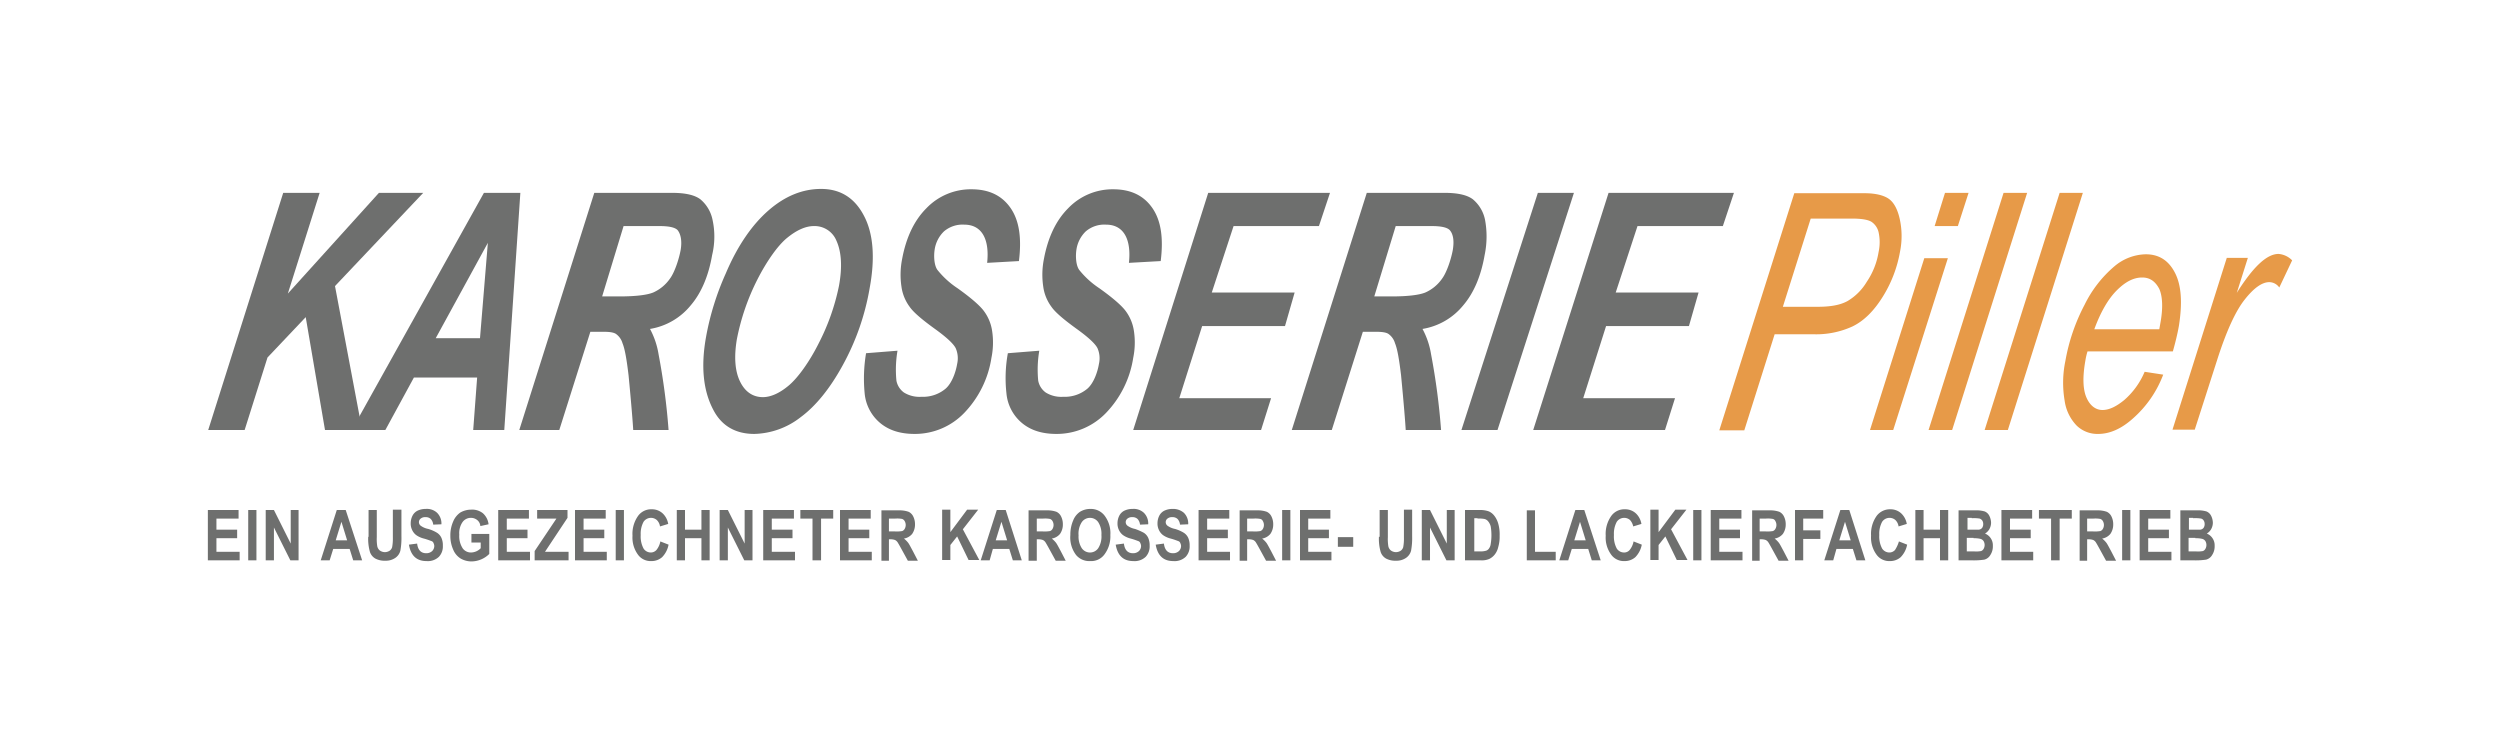 <svg id="669cd79b-26d6-4e16-90fa-846d8fc07823" data-name="Ebene 1" xmlns="http://www.w3.org/2000/svg" viewBox="0 0 700 210"><defs><style>.b1e8dd0d-19d6-4c99-b7c8-13ce8a685843{fill:#e79a48;}.f43fb521-d686-4626-b9b1-c1e2d62ecac3{fill:#6e6f6e;}</style></defs><title>logo_piller</title><path class="b1e8dd0d-19d6-4c99-b7c8-13ce8a685843" d="M614.5,120.4l6.2-19.3c2.6-8.2,5.2-13.9,7.8-17.2s4.9-4.9,6.9-4.9a3.47,3.47,0,0,1,2.8,1.5l3.6-7.6a6,6,0,0,0-3.8-1.8c-3.3,0-7.1,3.6-11.7,10.9l3.1-9.8h-5.9l-15.2,48.1h6.2Z"/><polygon class="b1e8dd0d-19d6-4c99-b7c8-13ce8a685843" points="562.2 120.4 583.2 54 576.7 54 555.7 120.4 562.2 120.4"/><polygon class="b1e8dd0d-19d6-4c99-b7c8-13ce8a685843" points="546.6 120.4 567.6 54 561 54 540 120.4 546.6 120.4"/><polygon class="b1e8dd0d-19d6-4c99-b7c8-13ce8a685843" points="530.1 120.4 545.4 72.3 538.8 72.3 523.6 120.4 530.1 120.4"/><polygon class="f43fb521-d686-4626-b9b1-c1e2d62ecac3" points="466.2 120.4 469 111.5 443.3 111.5 449.7 91.3 472.9 91.3 475.6 81.9 452.4 81.9 458.5 63.3 482.4 63.3 485.5 54 450.4 54 429.3 120.4 466.2 120.4"/><polygon class="f43fb521-d686-4626-b9b1-c1e2d62ecac3" points="419.3 120.4 440.7 54 430.6 54 409.2 120.4 419.3 120.4"/><polygon class="f43fb521-d686-4626-b9b1-c1e2d62ecac3" points="353.1 120.4 355.9 111.5 330.2 111.5 336.6 91.3 359.8 91.3 362.5 81.9 339.3 81.9 345.4 63.3 369.3 63.3 372.4 54 338.3 54 317.3 120.4 353.1 120.4"/><path class="f43fb521-d686-4626-b9b1-c1e2d62ecac3" d="M242.1,110.1a12.26,12.26,0,0,0,4.3,8.3c2.5,2.1,5.7,3.1,9.7,3.1a19.15,19.15,0,0,0,13.9-5.9,28.49,28.49,0,0,0,7.6-15.4,21.32,21.32,0,0,0,.2-7.5,12.31,12.31,0,0,0-2.3-5.6c-1.1-1.5-3.6-3.7-7.4-6.4a24.47,24.47,0,0,1-5.6-5.1c-.9-1.2-1.1-3.7-.8-5.7a8.9,8.9,0,0,1,2.6-5.1,8,8,0,0,1,5.7-1.9c5,0,7.1,4.2,6.4,10.7l8.9-.5c.8-6.4.1-11.3-2.3-14.8S277,53,272,53a17.23,17.23,0,0,0-12.6,5.3c-3.5,3.5-5.7,8.3-6.8,14.2a22.49,22.49,0,0,0-.2,7.7,12.26,12.26,0,0,0,2.3,5.7c1.1,1.6,3.6,3.7,7.5,6.5q4.5,3.3,5.4,5.1a7.05,7.05,0,0,1,.4,4.4c-.4,2.4-1.5,5.4-3.2,6.9a9.81,9.81,0,0,1-6.8,2.3,8.23,8.23,0,0,1-4.9-1.2,5.3,5.3,0,0,1-2.1-3.3,31.48,31.48,0,0,1,.3-8.4l-8.8.7a42.78,42.78,0,0,0-.4,11.2"/><path class="f43fb521-d686-4626-b9b1-c1e2d62ecac3" d="M241.9,60.4q-3.9-7.5-12-7.5-7.8,0-14.7,6c-4.6,4-8.7,9.9-12,17.7a76.29,76.29,0,0,0-5.5,17.7c-1.5,8.3-.8,15.1,2,20.4,2.3,4.5,6.2,6.8,11.5,6.8a21.87,21.87,0,0,0,13-4.7c4.2-3.1,8.2-8,11.8-14.6a68.68,68.68,0,0,0,7.5-21.5C245.1,72.1,244.5,65.3,241.9,60.4Zm-7,19.7a62,62,0,0,1-5.7,16.1c-2.5,5-5.7,9.5-8.3,11.7s-5.1,3.3-7.3,3.3c-2.8,0-5-1.5-6.4-4.4s-1.7-6.8-.9-11.7a63.71,63.71,0,0,1,5.8-16.9c2.5-4.9,5.6-9.4,8.3-11.6s5.2-3.3,7.5-3.3a6.59,6.59,0,0,1,6.3,4.1C235.6,70.5,235.9,74.7,234.9,80.1Z"/><polygon class="f43fb521-d686-4626-b9b1-c1e2d62ecac3" points="68.5 120.4 74.9 100.1 85.6 88.8 91 120.4 101.4 120.4 93.8 80.1 118.5 54 106.1 54 80.6 82.2 89.5 54 79.3 54 58.3 120.4 68.5 120.4"/><path class="b1e8dd0d-19d6-4c99-b7c8-13ce8a685843" d="M609,76.4c-1.8-3.5-4.5-5.2-8.2-5.2a14,14,0,0,0-8.8,3.4,33.38,33.38,0,0,0-8.3,10.7,53.72,53.72,0,0,0-5.4,15.8,29.87,29.87,0,0,0-.2,11.1,12.5,12.5,0,0,0,3.4,7,8.37,8.37,0,0,0,6,2.3c3.3,0,6.6-1.5,9.8-4.4a30.79,30.79,0,0,0,8.4-12.2l-5.2-.8a21.5,21.5,0,0,1-5.7,7.9c-2.2,1.8-4.2,2.8-6.1,2.8s-3.5-1.2-4.5-3.5-1.1-5.8-.3-10.3a18.48,18.48,0,0,1,.6-2.6h23.9c.7-2.5,1.3-4.9,1.7-7.2C611.1,84.8,610.8,79.9,609,76.4Zm-4.1,14.1-.3,1.7H586.4c1.8-4.9,3.9-8.5,6.3-10.9s4.7-3.6,7.1-3.6c2.2,0,3.7,1.1,4.8,3.2C605.5,82.9,605.7,86.2,604.9,90.5Z"/><polygon class="b1e8dd0d-19d6-4c99-b7c8-13ce8a685843" points="548.2 63.3 551.2 54 544.6 54 541.7 63.3 548.2 63.3"/><path class="b1e8dd0d-19d6-4c99-b7c8-13ce8a685843" d="M531.9,61.2c-.6-2.6-1.6-4.5-3-5.5s-3.7-1.6-6.9-1.6H502.4l-21,66.4h7l8.5-26.9H508a24.37,24.37,0,0,0,10.7-2.2c3.1-1.5,5.9-4.2,8.4-8.2A35.3,35.3,0,0,0,532,70.5,22.11,22.11,0,0,0,531.9,61.2ZM526,70.6a20.7,20.7,0,0,1-3.3,8.3,15.44,15.44,0,0,1-5.4,5.4c-2,1.1-4.7,1.6-8.3,1.6h-9.8L507,61.2h11.4c2.8,0,4.6.3,5.6.9a4.8,4.8,0,0,1,2,2.9A13,13,0,0,1,526,70.6Z"/><path class="f43fb521-d686-4626-b9b1-c1e2d62ecac3" d="M415.8,61.5a10.07,10.07,0,0,0-3.4-5.7c-1.6-1.2-4.2-1.8-7.9-1.8H382.7l-21,66.4h11.2l8.7-27.5h3.7c1.8,0,3,.2,3.6.7a4.82,4.82,0,0,1,1.7,2.5c.7,1.7,1.2,4.8,1.7,9,.8,8.3,1.2,13.4,1.3,15.3h9.9a188.61,188.61,0,0,0-2.8-21.2,22.47,22.47,0,0,0-2.4-7.1,18.54,18.54,0,0,0,11.4-6.6c3-3.5,5-8.3,6-14.1A25.37,25.37,0,0,0,415.8,61.5Zm-9,8.4c-.4,2.3-1.6,6.2-3,8.1a11.31,11.31,0,0,1-4.7,3.9c-1.7.7-4.9,1.1-9.5,1.1h-4.8l6-19.7h10.1c2.7,0,4.3.4,5,1.1C406.9,65.5,407.2,67.4,406.8,69.9Z"/><path class="f43fb521-d686-4626-b9b1-c1e2d62ecac3" d="M135.5,54l-37,66.4h9.4l8-14.7h17.7l-1.1,14.7h8.7L145.7,54Zm-1.1,40.7H122L136.6,68Z"/><path class="f43fb521-d686-4626-b9b1-c1e2d62ecac3" d="M199.5,61.5a10.07,10.07,0,0,0-3.4-5.7c-1.6-1.2-4.2-1.8-7.9-1.8H166.4l-21,66.4h11.2l8.7-27.5H169c1.8,0,3,.2,3.6.7a4.82,4.82,0,0,1,1.7,2.5c.7,1.7,1.2,4.8,1.7,9,.8,8.3,1.2,13.4,1.3,15.3h9.9a188.61,188.61,0,0,0-2.8-21.2,22.47,22.47,0,0,0-2.4-7.1,18.54,18.54,0,0,0,11.4-6.6c3-3.5,5-8.3,6-14.1A22,22,0,0,0,199.5,61.5Zm-8.9,8.4c-.4,2.3-1.6,6.2-3,8.1a11.31,11.31,0,0,1-4.7,3.9c-1.7.7-4.9,1.1-9.5,1.1h-4.8l6-19.7h10.1c2.7,0,4.3.4,5,1.1C190.6,65.5,191,67.4,190.6,69.9Z"/><path class="f43fb521-d686-4626-b9b1-c1e2d62ecac3" d="M281.8,110.1a12.26,12.26,0,0,0,4.3,8.3c2.5,2.1,5.7,3.1,9.7,3.1a19.15,19.15,0,0,0,13.9-5.9,28.49,28.49,0,0,0,7.6-15.4,21.32,21.32,0,0,0,.2-7.5,12.31,12.31,0,0,0-2.3-5.6c-1.1-1.5-3.6-3.7-7.4-6.4a24.47,24.47,0,0,1-5.6-5.1c-.9-1.2-1.1-3.7-.8-5.7a8.9,8.9,0,0,1,2.6-5.1,8,8,0,0,1,5.7-1.9c5,0,7.1,4.2,6.4,10.7l8.9-.5c.8-6.4.1-11.3-2.3-14.8s-6-5.3-11-5.3a17.23,17.23,0,0,0-12.6,5.3c-3.5,3.5-5.7,8.3-6.8,14.2a22.49,22.49,0,0,0-.2,7.7,12.26,12.26,0,0,0,2.3,5.7c1.1,1.6,3.6,3.7,7.5,6.5q4.5,3.3,5.4,5.1a7.05,7.05,0,0,1,.4,4.4c-.4,2.4-1.5,5.4-3.2,6.9a9.81,9.81,0,0,1-6.8,2.3,8.23,8.23,0,0,1-4.9-1.2,5.3,5.3,0,0,1-2.1-3.3,31.48,31.48,0,0,1,.3-8.4l-8.8.7a38.87,38.87,0,0,0-.4,11.2"/><path class="f43fb521-d686-4626-b9b1-c1e2d62ecac3" d="M614.7,150.7a7.47,7.47,0,0,1,2,.2,1.56,1.56,0,0,1,.8.6,2.17,2.17,0,0,1,0,2.2,1.34,1.34,0,0,1-.7.6,7.67,7.67,0,0,1-1.8.1h-2.2v-3.8h1.9Zm-.6-5.6a9.88,9.88,0,0,1,2.2.1,1.16,1.16,0,0,1,.7.5,1.69,1.69,0,0,1,.3,1,1.8,1.8,0,0,1-.3,1.1,1.35,1.35,0,0,1-.9.5h-3.2V145h1.2Zm-3.6,11.8h3.9a19.62,19.62,0,0,0,3.3-.2,2.74,2.74,0,0,0,1.7-1.3,4.41,4.41,0,0,0,.7-2.6,3.48,3.48,0,0,0-.6-2.1,3.44,3.44,0,0,0-1.6-1.3,3.45,3.45,0,0,0,1.2-1.2,3.74,3.74,0,0,0,.5-1.8,4.55,4.55,0,0,0-.5-2,2.5,2.5,0,0,0-1.3-1.2,8.24,8.24,0,0,0-2.7-.3h-4.6v14Zm-2.5,0v-2.4h-6.5v-3.8h5.8v-2.4h-5.8v-3.1h6.2v-2.4h-8.6v14.1Zm-11.5-14.1h-2.3v14.1h2.3Zm-12.1,2.4h1.8a7.7,7.7,0,0,1,1.9.1,1.34,1.34,0,0,1,.7.6,2.17,2.17,0,0,1,0,2.2,1.34,1.34,0,0,1-.7.6,9.27,9.27,0,0,1-2,.1h-1.7Zm0,11.7V151h.5a3.73,3.73,0,0,1,1.2.2,1.87,1.87,0,0,1,.7.6q.3.45,1.2,2.1l1.7,3.1h2.8l-1.4-2.7c-.6-1.1-1-1.9-1.3-2.3a6.79,6.79,0,0,0-1.2-1.2,3.8,3.8,0,0,0,2.3-1.3,4.55,4.55,0,0,0,.8-2.7,4.77,4.77,0,0,0-.5-2.2,2.73,2.73,0,0,0-1.3-1.3,7.6,7.6,0,0,0-2.7-.4h-4.9V157h2.1Zm-7.7,0V145.2h3.4v-2.4h-9.2v2.4h3.4v11.7Zm-7.4,0v-2.4h-6.5v-3.8h5.8v-2.4h-5.8v-3.1H569v-2.4h-8.6v14.1Zm-16.7-6.2a7.47,7.47,0,0,1,2,.2,1.56,1.56,0,0,1,.8.6,2.17,2.17,0,0,1,0,2.2,1.34,1.34,0,0,1-.7.6,7.67,7.67,0,0,1-1.8.1h-2.2v-3.8h1.9Zm-.5-5.6a9.88,9.88,0,0,1,2.2.1,1.53,1.53,0,0,1,.7.5,1.69,1.69,0,0,1,.3,1,1.8,1.8,0,0,1-.3,1.1,1.35,1.35,0,0,1-.9.5h-3.2V145h1.2Zm-3.7,11.8h3.9a19.62,19.62,0,0,0,3.3-.2,2.74,2.74,0,0,0,1.7-1.3,4.41,4.41,0,0,0,.7-2.6,3.48,3.48,0,0,0-.6-2.1,3.44,3.44,0,0,0-1.6-1.3,3.45,3.45,0,0,0,1.2-1.2,3.74,3.74,0,0,0,.5-1.8,4.55,4.55,0,0,0-.5-2,2.5,2.5,0,0,0-1.3-1.2,8.24,8.24,0,0,0-2.7-.3h-4.6v14Zm-9.8,0v-6.2h4.6v6.2h2.3V142.8h-2.3v5.5h-4.6v-5.5h-2.3v14.1Zm-8-2.9a2.13,2.13,0,0,1-1.6.7,2.43,2.43,0,0,1-2-1.1,7.16,7.16,0,0,1-.8-3.8,7,7,0,0,1,.8-3.7,2.5,2.5,0,0,1,3.7-.5,3.08,3.08,0,0,1,.9,1.8l2.3-.7a5.3,5.3,0,0,0-1.4-2.8,4.38,4.38,0,0,0-3.2-1.3,4.65,4.65,0,0,0-3.8,1.8,8.68,8.68,0,0,0-1.6,5.6,8.09,8.09,0,0,0,1.6,5.4,4.37,4.37,0,0,0,3.7,1.7,4.43,4.43,0,0,0,3-1.1,6.78,6.78,0,0,0,1.8-3.5l-2.3-.9a9.12,9.12,0,0,1-1.1,2.4M515,151.3l1.6-5.2,1.6,5.2Zm2.8-8.5h-2.5l-4.5,14.1h2.5l.9-3.2h4.6l1,3.2h2.5Zm-12.9,14.1v-6h4.8v-2.4h-4.8v-3.3h5.6v-2.4h-7.9v14.1Zm-12.2-11.7h1.8a7.7,7.7,0,0,1,1.9.1,1.06,1.06,0,0,1,.7.6,2.17,2.17,0,0,1,0,2.2,1.34,1.34,0,0,1-.7.6,9.27,9.27,0,0,1-2,.1h-1.7v-3.6Zm0,11.7V151h.5a3.73,3.73,0,0,1,1.2.2,1.87,1.87,0,0,1,.7.6q.3.45,1.2,2.1L498,157h2.8l-1.4-2.7c-.6-1.1-1-1.9-1.3-2.3a6.79,6.79,0,0,0-1.2-1.2,3.8,3.8,0,0,0,2.3-1.3,4.55,4.55,0,0,0,.8-2.7,4.77,4.77,0,0,0-.5-2.2,2.73,2.73,0,0,0-1.3-1.3,7.6,7.6,0,0,0-2.7-.4h-4.9V157h2.1Zm-4.8,0v-2.4h-6.5v-3.8h5.8v-2.4h-5.8v-3.1h6.2v-2.4H479v14.1Zm-11.5-14.1h-2.3v14.1h2.3Zm-12,14.1v-4.3l1.9-2.4,3.2,6.6h3l-4.6-8.6,4.3-5.5h-3.1l-4.7,6.3v-6.3h-2.3v14.1h2.3Zm-8.1-2.9a2,2,0,0,1-1.6.7,2.43,2.43,0,0,1-2-1.1,7.16,7.16,0,0,1-.8-3.8,7,7,0,0,1,.8-3.7,2.5,2.5,0,0,1,3.7-.5,3.8,3.8,0,0,1,.9,1.8l2.3-.7a5.3,5.3,0,0,0-1.4-2.8,4.38,4.38,0,0,0-3.2-1.3,4.52,4.52,0,0,0-3.8,1.8,8.68,8.68,0,0,0-1.6,5.6,8.09,8.09,0,0,0,1.6,5.4,4.37,4.37,0,0,0,3.7,1.7,4.43,4.43,0,0,0,3-1.1,6.78,6.78,0,0,0,1.8-3.5l-2.3-.9a5.37,5.37,0,0,1-1.1,2.4m-15.5-2.7,1.6-5.2,1.6,5.2Zm2.8-8.5h-2.5l-4.5,14.1h2.5l1-3.2h4.6l1,3.2h2.5Zm-8,14.1v-2.4h-5.8V142.9h-2.3v14Zm-21.9-11.7a8.71,8.71,0,0,1,1.9.1,1.9,1.9,0,0,1,1.1.7,3.65,3.65,0,0,1,.7,1.4,14.73,14.73,0,0,1,.2,2.5,14.36,14.36,0,0,1-.2,2.4,2.69,2.69,0,0,1-.5,1.3,1.56,1.56,0,0,1-.8.6,5.67,5.67,0,0,1-1.6.2h-1.7v-9.3h.9Zm-3.4,11.7h4.4a5.27,5.27,0,0,0,2.3-.4,4.43,4.43,0,0,0,1.5-1.2,5.14,5.14,0,0,0,1-2.1,10.38,10.38,0,0,0,.4-3.2,10.92,10.92,0,0,0-.4-3.4,6.48,6.48,0,0,0-1.1-2.2,4,4,0,0,0-1.5-1.2,7,7,0,0,0-2.4-.4h-4.3v14.1Zm-9.9,0v-9.2l4.6,9.2h2.3V142.8h-2.2v9.4l-4.7-9.4h-2.3v14.1Zm-14.3-6.6a13.37,13.37,0,0,0,.5,4.3,3.35,3.35,0,0,0,1.5,1.8,5.55,5.55,0,0,0,2.8.6,4.65,4.65,0,0,0,2.8-.8,3.52,3.52,0,0,0,1.4-2,19.41,19.41,0,0,0,.3-4.1v-7.4h-2.3v7.8a13.05,13.05,0,0,1-.2,2.7,1.83,1.83,0,0,1-.7,1,2.5,2.5,0,0,1-1.3.4,2.46,2.46,0,0,1-1.5-.5,2.1,2.1,0,0,1-.7-1.4,12.27,12.27,0,0,1-.1-2.3v-7.6h-2.3v7.5Zm-7.2.1h-4.3v2.7h4.3Zm-6.1,6.5v-2.4h-6.5v-3.8h5.8v-2.4h-5.8v-3.1h6.2v-2.4H364v14.1Zm-11.5-14.1H359v14.1h2.3Zm-12.1,2.4H351a7.7,7.7,0,0,1,1.9.1,1.06,1.06,0,0,1,.7.6,2.17,2.17,0,0,1,0,2.2,1.34,1.34,0,0,1-.7.6,9.27,9.27,0,0,1-2,.1h-1.7v-3.6Zm0,11.7V151h.5a3.73,3.73,0,0,1,1.2.2,1.87,1.87,0,0,1,.7.6q.3.45,1.2,2.1l1.7,3.1h2.8l-1.4-2.7c-.6-1.1-1-1.9-1.3-2.3a6.79,6.79,0,0,0-1.2-1.2,3.8,3.8,0,0,0,2.3-1.3,4.55,4.55,0,0,0,.8-2.7,4.77,4.77,0,0,0-.5-2.2,2.73,2.73,0,0,0-1.3-1.3,7.6,7.6,0,0,0-2.7-.4h-4.9V157h2.1Zm-4.8,0v-2.4H338v-3.8h5.8v-2.4H338v-3.1h6.2v-2.4h-8.6v14.1Zm-15.9.2a4.49,4.49,0,0,0,3.5-1.2,4.23,4.23,0,0,0,1.1-3.1,5.09,5.09,0,0,0-.4-2.2,3.33,3.33,0,0,0-1.2-1.4,10.1,10.1,0,0,0-2.5-1.1,5.27,5.27,0,0,1-2.1-.9,1.25,1.25,0,0,1,0-2,2,2,0,0,1,1.4-.4,2,2,0,0,1,1.4.5,2.66,2.66,0,0,1,.7,1.6l2.3-.1a4.22,4.22,0,0,0-1.2-3.2,4.59,4.59,0,0,0-3.2-1.1,5.21,5.21,0,0,0-2.3.5,3.16,3.16,0,0,0-1.4,1.4,4.65,4.65,0,0,0-.5,2.1,4.06,4.06,0,0,0,.4,1.9,3.81,3.81,0,0,0,1.1,1.4,6.48,6.48,0,0,0,2.2,1c1.1.3,1.8.6,2.1.7a.9.9,0,0,1,.6.6,1.88,1.88,0,0,1,.2.8,2,2,0,0,1-.6,1.4,2.35,2.35,0,0,1-1.7.6c-1.4,0-2.3-.9-2.5-2.7l-2.3.3c.5,3,2.1,4.6,4.9,4.6m-11.2,0a4.49,4.49,0,0,0,3.5-1.2,4.23,4.23,0,0,0,1.1-3.1,5.09,5.09,0,0,0-.4-2.2,3.33,3.33,0,0,0-1.2-1.4,16.16,16.16,0,0,0-2.5-1.1,5.27,5.27,0,0,1-2.1-.9,1.25,1.25,0,0,1,0-2,2,2,0,0,1,1.4-.4,2,2,0,0,1,1.4.5,2.66,2.66,0,0,1,.7,1.6l2.3-.1a4.22,4.22,0,0,0-1.2-3.2,4.17,4.17,0,0,0-3.2-1.1,5.21,5.21,0,0,0-2.3.5,3.16,3.16,0,0,0-1.4,1.4,4.65,4.65,0,0,0-.5,2.1,4.06,4.06,0,0,0,.4,1.9,3.81,3.81,0,0,0,1.1,1.4,6.48,6.48,0,0,0,2.2,1c1.1.3,1.8.6,2.1.7a.9.9,0,0,1,.6.6,1.88,1.88,0,0,1,.2.8,2,2,0,0,1-.6,1.4,2.35,2.35,0,0,1-1.7.6c-1.4,0-2.3-.9-2.5-2.7l-2.3.3c.5,3,2.1,4.6,4.9,4.6m-14.4-10.9a2.8,2.8,0,0,1,4.6,0,6,6,0,0,1,.9,3.6,6.1,6.1,0,0,1-.9,3.7,2.8,2.8,0,0,1-4.6,0,6,6,0,0,1-.9-3.6,5.9,5.9,0,0,1,.9-3.7m-1.6,9.2a4.82,4.82,0,0,0,4,1.7,4.58,4.58,0,0,0,3.9-1.8,8.41,8.41,0,0,0,1.7-5.5,8.09,8.09,0,0,0-1.6-5.4,4.83,4.83,0,0,0-4-1.9,5.47,5.47,0,0,0-2.9.8,5.23,5.23,0,0,0-1.9,2.4,10,10,0,0,0-.8,4.1,8.13,8.13,0,0,0,1.6,5.6m-11-10.2h1.8a7.7,7.7,0,0,1,1.9.1,1.34,1.34,0,0,1,.7.6,2.17,2.17,0,0,1,0,2.2,1.34,1.34,0,0,1-.7.6,9.27,9.27,0,0,1-2,.1h-1.7v-3.6Zm0,11.7V151h.5a3.73,3.73,0,0,1,1.2.2,1.87,1.87,0,0,1,.7.6q.3.45,1.2,2.1l1.7,3.1h2.8l-1.4-2.7c-.6-1.1-1-1.9-1.3-2.3a6.79,6.79,0,0,0-1.2-1.2,3.8,3.8,0,0,0,2.3-1.3,4.55,4.55,0,0,0,.8-2.7,4.77,4.77,0,0,0-.5-2.2,2.73,2.73,0,0,0-1.3-1.3,7.6,7.6,0,0,0-2.7-.4H288V157h2.3Zm-11.5-5.6,1.6-5.2,1.6,5.2Zm2.8-8.5h-2.5l-4.5,14.1h2.5l.9-3.2h4.6l1,3.2h2.5Zm-15.5,14.1v-4.3l1.9-2.4,3.2,6.6h3l-4.6-8.6,4.3-5.5h-3.1l-4.7,6.3v-6.3h-2.3v14.1h2.3Zm-17.2-11.7h1.8a7.7,7.7,0,0,1,1.9.1,1.34,1.34,0,0,1,.7.6,2.17,2.17,0,0,1,0,2.2,1.34,1.34,0,0,1-.7.6,9.27,9.27,0,0,1-2,.1h-1.7Zm0,11.7V151h.5a3.73,3.73,0,0,1,1.2.2,1.87,1.87,0,0,1,.7.6q.3.45,1.2,2.1l1.7,3.1H257l-1.4-2.7c-.6-1.1-1-1.9-1.3-2.3a6.79,6.79,0,0,0-1.2-1.2,3.8,3.8,0,0,0,2.3-1.3,4.55,4.55,0,0,0,.8-2.7,4.77,4.77,0,0,0-.5-2.2,2.73,2.73,0,0,0-1.3-1.3,7.6,7.6,0,0,0-2.7-.4h-4.9V157h2.1Zm-4.8,0v-2.4h-6.5v-3.8h5.8v-2.4h-5.8v-3.1h6.2v-2.4h-8.6v14.1Zm-14.2,0V145.2h3.4v-2.4h-9.2v2.4h3.4v11.7Zm-7.3,0v-2.4h-6.5v-3.8h5.8v-2.4h-5.8v-3.1h6.2v-2.4h-8.6v14.1Zm-18.8,0v-9.2l4.6,9.2h2.3V142.8h-2.2v9.4l-4.7-9.4h-2.3v14.1Zm-12,0v-6.2h4.6v6.2h2.3V142.8h-2.3v5.5h-4.6v-5.5h-2.3v14.1Zm-8-2.9a2.13,2.13,0,0,1-1.6.7,2.43,2.43,0,0,1-2-1.1,7.16,7.16,0,0,1-.8-3.8,7,7,0,0,1,.8-3.7,2.5,2.5,0,0,1,3.7-.5,3.08,3.08,0,0,1,.9,1.8l2.3-.7a5.3,5.3,0,0,0-1.4-2.8,4.38,4.38,0,0,0-3.2-1.3,4.52,4.52,0,0,0-3.8,1.8,8.68,8.68,0,0,0-1.6,5.6,8.09,8.09,0,0,0,1.6,5.4,4.37,4.37,0,0,0,3.7,1.7,4.43,4.43,0,0,0,3-1.1,6.78,6.78,0,0,0,1.8-3.5l-2.3-.9a5.37,5.37,0,0,1-1.1,2.4m-9.1-11.2h-2.3v14.1h2.3Zm-4.8,14.1v-2.4h-6.5v-3.8h5.8v-2.4h-5.8v-3.1h6.2v-2.4H161v14.1Zm-10.7,0v-2.4h-6.6l6.3-9.5v-2.2h-8.5v2.4h5.4l-6.1,9.1v2.6Zm-10.8,0v-2.4h-6.5v-3.8h5.8v-2.4h-5.8v-3.1h6.2v-2.4h-8.6v14.1Zm-13.8-5.2v1.8a3.81,3.81,0,0,1-1.3.9,3.93,3.93,0,0,1-1.4.3,2.84,2.84,0,0,1-2.3-1.1,6.25,6.25,0,0,1-1-3.9,5.44,5.44,0,0,1,.9-3.5,2.85,2.85,0,0,1,2.4-1.2,2.72,2.72,0,0,1,1.7.6,2.37,2.37,0,0,1,.9,1.7l2.3-.5a4.88,4.88,0,0,0-1.6-3.1,4.83,4.83,0,0,0-3.3-1,6.11,6.11,0,0,0-3,.8,5.7,5.7,0,0,0-2,2.5,9.49,9.49,0,0,0-.8,4,9.35,9.35,0,0,0,.8,3.9,5.25,5.25,0,0,0,2.1,2.5,6.11,6.11,0,0,0,3,.8,7.18,7.18,0,0,0,5-2.1v-5.6h-5v2.4h2.6Zm-15.2,5.4a4.49,4.49,0,0,0,3.5-1.2,4.23,4.23,0,0,0,1.1-3.1,5.09,5.09,0,0,0-.4-2.2,3.33,3.33,0,0,0-1.2-1.4,10.1,10.1,0,0,0-2.5-1.1,5.27,5.27,0,0,1-2.1-.9,1.25,1.25,0,0,1,0-2,2,2,0,0,1,1.4-.4,2,2,0,0,1,1.4.5,2.66,2.66,0,0,1,.7,1.6l2.3-.1a4.22,4.22,0,0,0-1.2-3.2,4.17,4.17,0,0,0-3.2-1.1,5.21,5.21,0,0,0-2.3.5,3.16,3.16,0,0,0-1.4,1.4,4.65,4.65,0,0,0-.5,2.1,4.06,4.06,0,0,0,.4,1.9,3.81,3.81,0,0,0,1.1,1.4,6.48,6.48,0,0,0,2.2,1c1.1.3,1.8.6,2.1.7a.9.9,0,0,1,.6.6,1.88,1.88,0,0,1,.2.8,2,2,0,0,1-.6,1.4,2.35,2.35,0,0,1-1.7.6c-1.4,0-2.3-.9-2.5-2.7l-2.3.3c.5,3,2.1,4.6,4.9,4.6m-16.3-6.8a13.37,13.37,0,0,0,.5,4.3,3.35,3.35,0,0,0,1.5,1.8,5.55,5.55,0,0,0,2.8.6,4.65,4.65,0,0,0,2.8-.8,3.52,3.52,0,0,0,1.4-2,19.41,19.41,0,0,0,.3-4.1v-7.4H110v7.8a13.05,13.05,0,0,1-.2,2.7,1.83,1.83,0,0,1-.7,1,2.5,2.5,0,0,1-1.3.4,2.46,2.46,0,0,1-1.5-.5,2.1,2.1,0,0,1-.7-1.4,12.27,12.27,0,0,1-.1-2.3v-7.6h-2.3v7.5Zm-9.1,1,1.6-5.2,1.6,5.2Zm2.8-8.5H94.3l-4.5,14.1h2.5l1-3.2h4.6l1,3.2h2.5ZM76.7,156.9v-9.2l4.6,9.2h2.3V142.8H81.4v9.4l-4.7-9.4H74.4v14.1Zm-4.9-14.1H69.5v14.1h2.3Zm-4.7,14.1v-2.4H60.6v-3.8h5.8v-2.4H60.6v-3.1h6.2v-2.4H58.2v14.1Z"/></svg>